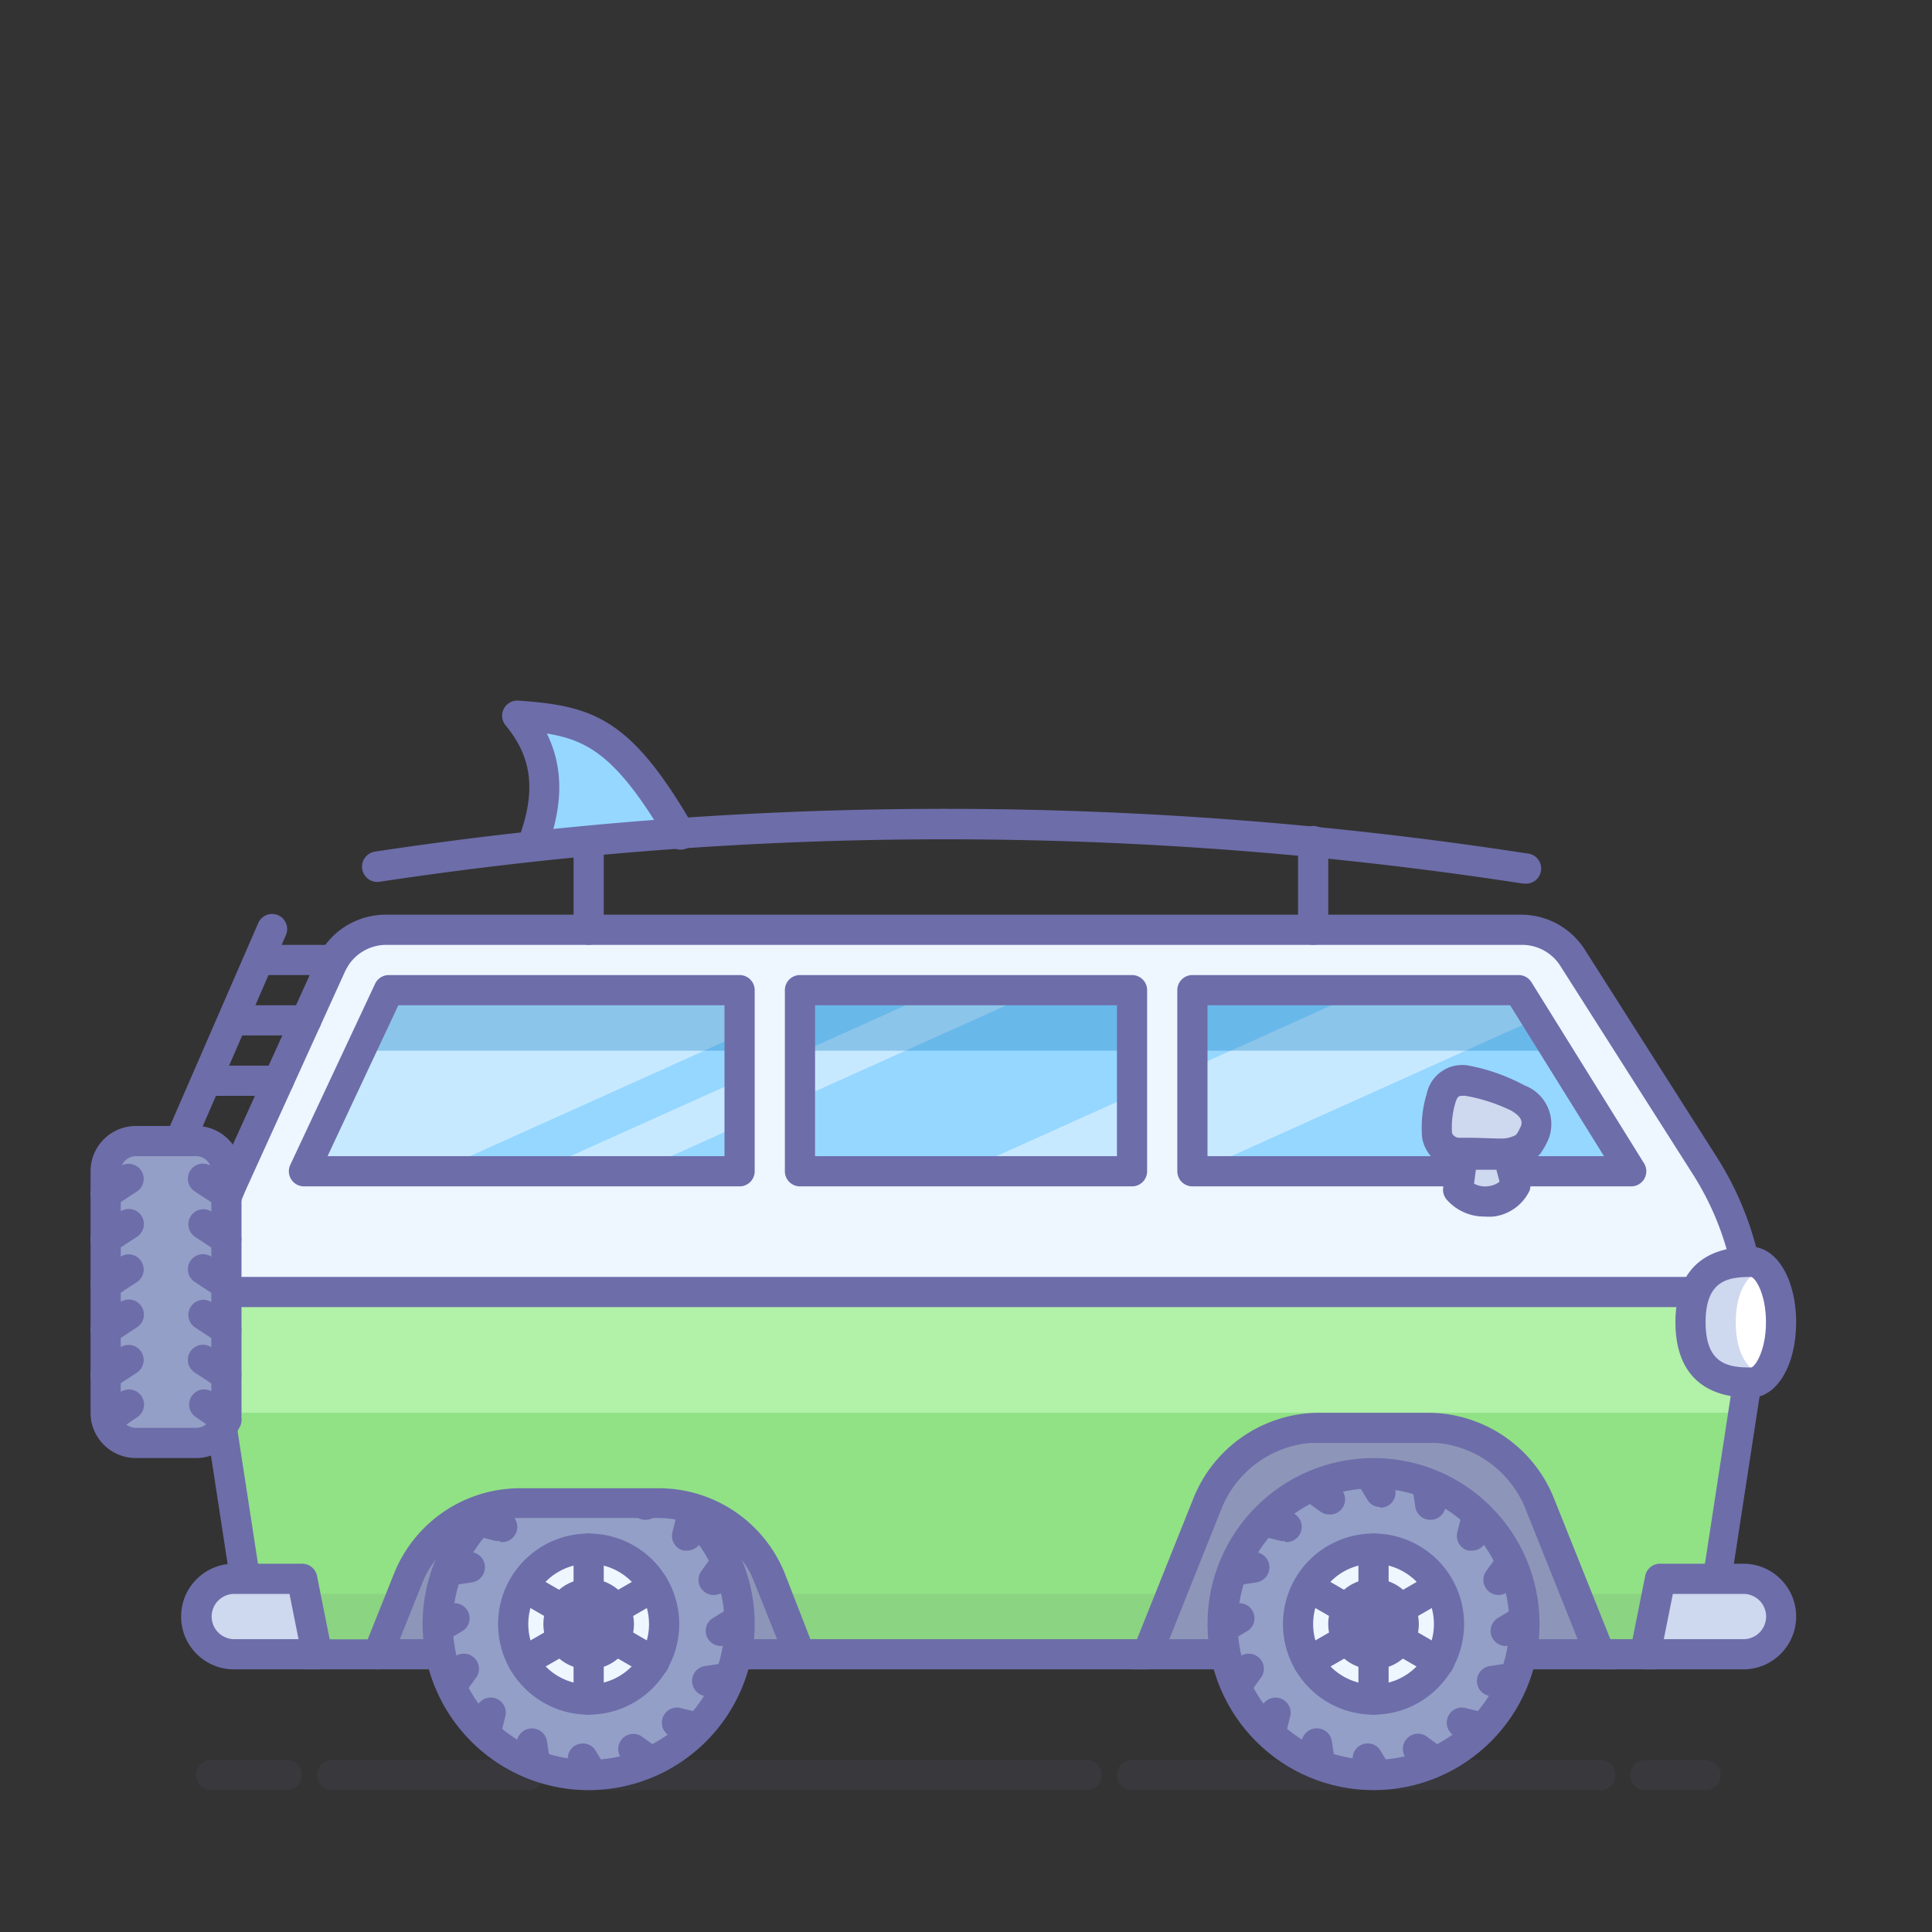 <svg width="360" height="360" fill="none" xmlns="http://www.w3.org/2000/svg">
  <rect width="100%" height="100%" fill="#333333" stroke="none"/>
  <g opacity=".3" fill="#6D6DAA">
    <path opacity=".3" d="M202.5 333.562h-95.625a2.813 2.813 0 110-5.624H202.5a2.812 2.812 0 010 5.624zM298.125 333.562h-87.187a2.812 2.812 0 110-5.624h87.187a2.813 2.813 0 110 5.624zM317.812 333.562h-11.25a2.812 2.812 0 010-5.624h11.25a2.812 2.812 0 110 5.624zM98.438 333.562H61.874a2.812 2.812 0 110-5.624h36.563a2.812 2.812 0 110 5.624zM53.438 333.562H39.374a2.812 2.812 0 110-5.624h14.063a2.812 2.812 0 110 5.624z"/>
  </g>
  <path d="M149.091 308.25h-78.75l11.25-28.125h56.25l11.25 28.125z" fill="#8D96B8"/>
  <path d="M149.063 311.062h-78.75a2.811 2.811 0 01-2.616-3.853l11.25-28.125a2.812 2.812 0 012.616-1.771h56.25a2.81 2.81 0 012.615 1.771l11.25 28.125a2.815 2.815 0 01-2.615 3.853zm-74.588-5.624h70.313l-9-22.5H83.503l-9.028 22.5z" fill="#6D6DAA"/>
  <path d="M109.716 330.778c15.533 0 28.125-12.592 28.125-28.125s-12.592-28.125-28.125-28.125-28.125 12.592-28.125 28.125 12.592 28.125 28.125 28.125z" fill="#939FC6"/>
  <path d="M109.688 333.562c-17.087 0-30.938-13.851-30.938-30.937s13.851-30.937 30.938-30.937c17.086 0 30.937 13.851 30.937 30.937a30.937 30.937 0 01-30.937 30.937zm0-56.25c-13.98 0-25.313 11.333-25.313 25.313 0 13.98 11.333 25.313 25.313 25.313 13.979 0 25.312-11.333 25.312-25.313 0-13.98-11.333-25.313-25.312-25.313z" fill="#6D6DAA"/>
  <path d="M109.716 316.716c7.766 0 14.062-6.296 14.062-14.063 0-7.766-6.296-14.062-14.062-14.062-7.767 0-14.063 6.296-14.063 14.062 0 7.767 6.296 14.063 14.063 14.063z" fill="#EEF6FF"/>
  <path d="M109.688 319.5c-9.32 0-16.876-7.555-16.876-16.875s7.556-16.875 16.876-16.875c9.319 0 16.874 7.555 16.874 16.875s-7.555 16.875-16.874 16.875zm0-28.125c-6.214 0-11.25 5.037-11.25 11.25s5.036 11.25 11.25 11.25c6.213 0 11.25-5.037 11.25-11.25s-5.037-11.25-11.25-11.25z" fill="#6D6DAA"/>
  <path d="M109.688 319.5a2.812 2.812 0 01-2.813-2.812v-28.126a2.812 2.812 0 015.625 0v28.126a2.812 2.812 0 01-2.812 2.812z" fill="#6D6DAA"/>
  <path d="M97.537 312.497a2.813 2.813 0 01-1.406-5.26l24.357-14.062a2.811 2.811 0 012.812 4.866l-24.356 14.062a2.81 2.81 0 01-1.407.394z" fill="#6D6DAA"/>
  <path d="M121.894 312.497a2.82 2.82 0 01-1.407-.366l-24.356-14.062a2.813 2.813 0 012.813-4.866l24.356 14.063a2.812 2.812 0 01-1.406 5.259v-.028z" fill="#6D6DAA"/>
  <path d="M109.688 311.062a8.437 8.437 0 118.437-8.437 8.437 8.437 0 01-8.437 8.437zm0-11.25a2.813 2.813 0 100 5.626 2.813 2.813 0 000-5.626zM110.981 280.828a2.812 2.812 0 01-2.419-1.35l-1.265-2.081a2.813 2.813 0 014.809-2.813l1.266 2.082a2.812 2.812 0 01-2.419 4.275l.028-.113zM109.688 332.184a2.81 2.81 0 01-2.419-1.35l-1.266-2.081a2.812 2.812 0 014.81-2.812l1.265 2.081a2.812 2.812 0 01-2.419 4.275l.029-.113zM134.353 306.703a2.81 2.81 0 01-1.463-5.231l2.082-1.266a2.813 2.813 0 112.812 4.81l-2.081 1.265a2.801 2.801 0 01-1.35.422zM82.997 305.438a2.814 2.814 0 01-1.463-5.232l2.081-1.265a2.813 2.813 0 012.813 4.809l-2.081 1.266a2.823 2.823 0 01-1.35.422zM128.025 288.928h-.675a2.812 2.812 0 01-2.053-3.403l.59-2.363a2.813 2.813 0 015.457 1.35l-.591 2.363a2.812 2.812 0 01-2.728 2.053zM90.816 324.338h-.675a2.813 2.813 0 01-2.054-3.404l.591-2.362a2.813 2.813 0 115.456 1.35l-.59 2.362a2.812 2.812 0 01-2.728 2.054zM128.616 324.338h-.675l-2.363-.591a2.815 2.815 0 01-2.123-1.939 2.814 2.814 0 013.473-3.517l2.363.59a2.834 2.834 0 01-.675 5.625v-.168zM93.178 287.156h-.675l-2.362-.59a2.813 2.813 0 111.35-5.457l2.362.591a2.833 2.833 0 11-.675 5.625v-.169zM120.291 283.191a2.813 2.813 0 01-2.813-2.391l-.366-2.419a2.844 2.844 0 015.625-.844l.366 2.419a2.815 2.815 0 01-2.362 3.206l-.45.029zM99.478 330.131a2.812 2.812 0 01-2.812-2.39l-.366-2.419a2.844 2.844 0 015.625-.844l.366 2.419a2.811 2.811 0 01-2.363 3.206l-.45.028zM131.991 316.041a2.82 2.82 0 11-.422-5.625l2.419-.366a2.844 2.844 0 11.843 5.625l-2.418.366h-.422zM85.022 295.228a2.82 2.82 0 11-.422-5.625l2.419-.365a2.845 2.845 0 11.844 5.625l-2.42.365h-.421zM101.447 282.206a2.815 2.815 0 01-1.66-.534l-1.968-1.435a2.85 2.85 0 113.431-4.556l1.969 1.435a2.812 2.812 0 01-1.66 5.09h-.112zM119.925 330.131a2.813 2.813 0 01-1.659-.562l-1.969-1.435a2.816 2.816 0 013.347-4.528l1.968 1.435a2.812 2.812 0 01-1.659 5.062l-.028.028zM132.947 297.197a2.814 2.814 0 01-2.25-4.472l1.434-1.969a2.842 2.842 0 014.528 3.432l-1.434 1.968a2.813 2.813 0 01-2.278 1.041zM85.022 315.675a2.814 2.814 0 01-2.25-4.472l1.434-1.969a2.816 2.816 0 014.528 3.347L87.3 314.55a2.813 2.813 0 01-2.278 1.125z" fill="#6D6DAA"/>
  <path d="M300.966 308.25h-90l16.875-42.188h56.25l16.875 42.188z" fill="#8D96B8"/>
  <path d="M300.938 311.062h-90a2.812 2.812 0 01-2.616-3.853l16.875-42.187a2.812 2.812 0 012.616-1.772h56.25a2.812 2.812 0 012.615 1.772l16.875 42.187a2.815 2.815 0 01-2.615 3.853zm-85.838-5.624h81.563l-14.625-36.563h-52.285L215.1 305.438z" fill="#6D6DAA"/>
  <path d="M255.966 330.778c15.533 0 28.125-12.592 28.125-28.125s-12.592-28.125-28.125-28.125-28.125 12.592-28.125 28.125 12.592 28.125 28.125 28.125z" fill="#939FC6"/>
  <path d="M255.938 333.562c-17.087 0-30.938-13.851-30.938-30.937s13.851-30.937 30.938-30.937c17.086 0 30.937 13.851 30.937 30.937s-13.851 30.937-30.937 30.937zm0-56.25c-13.98 0-25.313 11.333-25.313 25.313 0 13.98 11.333 25.313 25.313 25.313 13.979 0 25.312-11.333 25.312-25.313 0-13.98-11.333-25.313-25.312-25.313z" fill="#6D6DAA"/>
  <path d="M255.966 316.716c7.766 0 14.062-6.296 14.062-14.063 0-7.766-6.296-14.062-14.062-14.062-7.767 0-14.063 6.296-14.063 14.062 0 7.767 6.296 14.063 14.063 14.063z" fill="#EEF6FF"/>
  <path d="M255.938 319.5a16.875 16.875 0 1116.875-16.875c0 9.32-7.556 16.875-16.875 16.875zm0-28.125c-6.214 0-11.25 5.037-11.25 11.25s5.036 11.25 11.25 11.25c6.213 0 11.25-5.037 11.25-11.25s-5.037-11.25-11.25-11.25z" fill="#6D6DAA"/>
  <path d="M255.938 319.5a2.812 2.812 0 01-2.813-2.812v-28.126a2.812 2.812 0 015.625 0v28.126a2.812 2.812 0 01-2.812 2.812z" fill="#6D6DAA"/>
  <path d="M243.788 312.497a2.813 2.813 0 01-1.407-5.26l24.357-14.062a2.811 2.811 0 012.812 4.866l-24.356 14.062a2.81 2.81 0 01-1.406.394z" fill="#6D6DAA"/>
  <path d="M268.144 312.497a2.82 2.82 0 01-1.407-.366l-24.356-14.062a2.813 2.813 0 012.813-4.866l24.356 14.063a2.812 2.812 0 01-1.406 5.259v-.028z" fill="#6D6DAA"/>
  <path d="M255.938 311.062a8.437 8.437 0 118.437-8.437 8.437 8.437 0 01-8.437 8.437zm0-11.25a2.813 2.813 0 100 5.626 2.813 2.813 0 000-5.626zM257.231 280.828a2.812 2.812 0 01-2.419-1.35l-1.265-2.081a2.813 2.813 0 014.809-2.813l1.266 2.082a2.812 2.812 0 01-2.419 4.275l.028-.113zM255.938 332.184a2.81 2.81 0 01-2.419-1.35l-1.266-2.081a2.812 2.812 0 014.81-2.812l1.265 2.081a2.812 2.812 0 01-2.419 4.275l.029-.113zM280.603 306.703a2.81 2.81 0 01-1.463-5.231l2.082-1.266a2.813 2.813 0 112.812 4.81l-2.081 1.265a2.801 2.801 0 01-1.35.422zM229.247 305.438a2.813 2.813 0 01-1.463-5.232l2.082-1.265a2.812 2.812 0 012.812 4.809l-2.081 1.266a2.826 2.826 0 01-1.35.422zM274.275 288.928h-.675a2.812 2.812 0 01-2.053-3.403l.59-2.363a2.813 2.813 0 015.457 1.35l-.591 2.363a2.812 2.812 0 01-2.728 2.053zM237.065 324.338h-.675a2.814 2.814 0 01-2.053-3.404l.591-2.362a2.814 2.814 0 014.73-1.432 2.812 2.812 0 01.726 2.782l-.59 2.362a2.813 2.813 0 01-2.729 2.054zM274.866 324.338h-.675l-2.363-.591a2.815 2.815 0 01-2.123-1.939 2.814 2.814 0 013.473-3.517l2.363.59a2.833 2.833 0 01-.675 5.625v-.168zM239.428 287.156h-.675l-2.362-.59a2.813 2.813 0 111.35-5.457l2.362.591a2.833 2.833 0 01-.675 5.625v-.169zM266.541 283.191a2.813 2.813 0 01-2.813-2.391l-.366-2.419a2.844 2.844 0 015.625-.844l.366 2.419a2.815 2.815 0 01-2.362 3.206l-.45.029zM245.728 330.131a2.812 2.812 0 01-2.812-2.39l-.366-2.419a2.844 2.844 0 115.625-.844l.366 2.419a2.811 2.811 0 01-2.363 3.206l-.45.028zM278.241 316.041a2.822 2.822 0 01-2.753-4.036 2.822 2.822 0 012.331-1.589l2.418-.366a2.844 2.844 0 11.844 5.625l-2.419.366h-.421zM231.272 295.228a2.82 2.82 0 11-.422-5.625l2.419-.365a2.842 2.842 0 013.068 3.853 2.844 2.844 0 01-2.224 1.772l-2.419.365h-.422zM247.697 282.206a2.813 2.813 0 01-1.659-.534l-1.969-1.435a2.852 2.852 0 113.431-4.556l1.969 1.435a2.812 2.812 0 01-1.66 5.09h-.112zM266.175 330.131a2.813 2.813 0 01-1.659-.562l-1.969-1.435a2.815 2.815 0 113.347-4.528l1.969 1.435a2.813 2.813 0 01-1.66 5.062l-.028.028zM279.197 297.197a2.814 2.814 0 01-2.25-4.472l1.434-1.969a2.815 2.815 0 014.528 3.347l-1.434 1.969a2.813 2.813 0 01-2.278 1.125zM231.272 315.675a2.813 2.813 0 01-2.25-4.472l1.434-1.969a2.816 2.816 0 014.528 3.347l-1.434 1.969a2.813 2.813 0 01-2.278 1.125z" fill="#6D6DAA"/>
  <path d="M283.528 173.25H71.972a11.25 11.25 0 00-10.238 6.581l-18.197 40.05a56.25 56.25 0 00-4.387 31.838l7.228 47.025a11.25 11.25 0 0011.25 9.534h12.684l5.626-14.062a22.5 22.5 0 0120.896-14.063h25.791a22.5 22.5 0 0120.812 14.034l5.625 14.063h64.688L225 280.125a22.5 22.5 0 0120.897-14.063h20.165a22.5 22.5 0 0120.897 14.063l11.25 28.125h10.041a11.25 11.25 0 0011.25-9.534l6.553-42.666a56.244 56.244 0 00-8.241-38.756l-24.693-38.813a11.25 11.25 0 00-9.591-5.231z" fill="#B1F1A8"/>
  <path opacity=".3" d="M40.922 263.25l5.456 35.494a11.25 11.25 0 0011.25 9.534h12.684l5.626-14.062a22.5 22.5 0 0120.896-14.063h25.791a22.502 22.502 0 0120.813 14.035l5.624 14.062h64.688L225 280.125a22.5 22.5 0 0120.897-14.063h20.165a22.5 22.5 0 0120.897 14.063l11.25 28.125h10.041a11.25 11.25 0 0011.25-9.534l5.259-35.466H40.922z" fill="#48BC33"/>
  <path d="M326.25 240.75a56.24 56.24 0 00-8.438-23.484l-24.693-38.813a11.252 11.252 0 00-9.591-5.203H71.972a11.25 11.25 0 00-10.238 6.581l-18.197 40.05a56.256 56.256 0 00-4.978 20.869H326.25z" fill="#EEF6FF"/>
  <g opacity=".3" fill="#4D5266">
    <path opacity=".3" d="M46.35 297l.197 1.491a11.25 11.25 0 0011.25 9.759h12.515l4.5-11.25H46.35zM144.591 297l4.5 11.278h64.687l4.5-11.278h-73.687zM293.653 297l4.5 11.25h9.844a11.25 11.25 0 0011.25-9.759l.197-1.491h-25.791z"/>
  </g>
  <path d="M308.194 311.062h-10.069a2.812 2.812 0 01-2.616-1.771l-11.25-28.125a19.686 19.686 0 00-18.281-12.375h-20.109a19.686 19.686 0 00-18.281 12.375l-11.25 28.125a2.813 2.813 0 01-2.588 1.771h-64.687a2.811 2.811 0 01-2.616-1.771l-5.625-14.063a19.687 19.687 0 00-18.281-12.375H96.834a19.687 19.687 0 00-18.28 12.375l-5.626 14.063a2.812 2.812 0 01-2.615 1.771H57.486a14.061 14.061 0 01-13.893-11.925L36.366 252a59.064 59.064 0 014.612-33.413l18.084-39.881a14.064 14.064 0 0112.91-8.269h211.584a14.068 14.068 0 0111.757 6.525l24.693 38.813a59.06 59.06 0 018.438 40.697l-6.553 42.665a14.062 14.062 0 01-13.697 11.925zm-8.128-5.625h8.128a8.436 8.436 0 008.437-7.143l6.553-42.666a53.437 53.437 0 00-7.734-36.816L290.756 180a8.439 8.439 0 00-7.228-3.938H71.972a8.439 8.439 0 00-7.678 4.95l-18.197 40.05a53.44 53.44 0 00-4.19 30.235l7.227 47.025a8.438 8.438 0 008.438 7.144h10.94l4.894-12.207a25.313 25.313 0 0123.428-15.947h25.791a25.314 25.314 0 0123.625 15.919l4.753 12.206h60.863l10.518-26.268a25.313 25.313 0 0123.485-15.919h20.165a25.312 25.312 0 0123.513 15.919l10.519 26.268z" fill="#6D6DAA"/>
  <path d="M99.112 157.669c3.601-9.422 3.207-16.875-2.812-24.3 12.488.872 18.9 2.334 30.291 22.022" fill="#96D7FF"/>
  <path d="M99.112 160.481a2.811 2.811 0 01-2.615-3.825c3.403-8.943 2.812-15.384-2.306-21.515a2.813 2.813 0 01-.31-3.066 2.813 2.813 0 012.813-1.519c14.062.985 20.925 3.403 32.512 23.428a2.813 2.813 0 11-4.865 2.813c-9.029-15.328-14.372-18.844-22.444-20.109 3.15 6.384 3.065 13.5-.141 21.937a2.81 2.81 0 01-2.644 1.856z" fill="#6D6DAA"/>
  <path d="M109.688 176.063a2.813 2.813 0 01-2.813-2.813v-16.481a2.812 2.812 0 115.625 0v16.481a2.813 2.813 0 01-2.812 2.813zM33.525 215.438a2.814 2.814 0 01-2.587-3.938l17.128-39.375a2.812 2.812 0 115.146 2.25L36.084 213.75a2.814 2.814 0 01-2.559 1.688z" fill="#6D6DAA"/>
  <path d="M51.919 204.188H39.74a2.813 2.813 0 010-5.626h12.206a2.813 2.813 0 010 5.626h-.028zM57.037 192.938H44.1a2.813 2.813 0 010-5.626h12.965a2.813 2.813 0 010 5.626h-.028zM62.212 181.688H48.46a2.813 2.813 0 010-5.626h13.753a2.813 2.813 0 010 5.626zM244.688 176.063a2.813 2.813 0 01-2.813-2.813v-16.537a2.812 2.812 0 115.625 0v16.537a2.813 2.813 0 01-2.812 2.813z" fill="#6D6DAA"/>
  <path d="M284.063 164.616h-.45a706.357 706.357 0 00-212.907-.31 2.84 2.84 0 01-3.047-3.865 2.843 2.843 0 012.232-1.76 711.772 711.772 0 01214.593.338 2.823 2.823 0 11-.45 5.625l.029-.028zM326.25 243.562H38.531a2.812 2.812 0 110-5.624H326.25a2.812 2.812 0 010 5.624z" fill="#6D6DAA"/>
  <path d="M324.872 308.25h-18.31l2.813-14.062h15.469a7.031 7.031 0 01.028 14.062z" fill="#CED8EE"/>
  <path d="M324.872 311.062h-18.31a2.813 2.813 0 01-2.812-3.375l2.812-14.062a2.813 2.813 0 012.813-2.25h15.469c5.436 0 9.843 4.407 9.843 9.844 0 5.436-4.407 9.843-9.843 9.843h.028zm-14.85-5.625h14.85a4.218 4.218 0 000-8.437h-13.163l-1.687 8.437z" fill="#6D6DAA"/>
  <path d="M43.622 308.25h15.44l-2.812-14.062H43.594a7.03 7.03 0 10.028 14.062z" fill="#CED8EE"/>
  <path d="M59.063 311.062h-15.47c-5.436 0-9.843-4.407-9.843-9.843 0-5.437 4.407-9.844 9.844-9.844H56.25a2.812 2.812 0 012.813 2.25l2.812 14.062a2.812 2.812 0 01-2.813 3.375zM43.593 297a4.219 4.219 0 000 8.437h12.038L53.944 297h-10.35z" fill="#6D6DAA"/>
  <path d="M331.875 246.375c0 6.216-2.531 11.25-5.625 11.25s-11.25 0-11.25-11.25 8.156-11.25 11.25-11.25c3.094 0 5.625 5.063 5.625 11.25z" fill="#CED8EE"/>
  <path d="M323.438 246.375c0 6.159 2.446 8.944 5.146 10.181a17.492 17.492 0 000-20.39c-2.671 1.293-5.146 4.078-5.146 10.209z" fill="#fff"/>
  <path d="M326.25 260.438c-11.616 0-14.062-7.65-14.062-14.063 0-6.412 2.446-14.063 14.062-14.063 4.809 0 8.438 6.047 8.438 14.063 0 8.016-3.601 14.063-8.438 14.063zm0-22.5c-4.275 0-8.438.646-8.438 8.437 0 7.791 4.163 8.437 8.438 8.437.703 0 2.812-2.981 2.812-8.437 0-5.456-2.081-8.437-2.812-8.437z" fill="#6D6DAA"/>
  <path d="M40.216 212.653h-18.5a2 2 0 00-2 2v52.25a2 2 0 002 2h18.5a2 2 0 002-2v-52.25a2 2 0 00-2-2z" fill="#939FC6"/>
  <path d="M36.563 271.688h-11.25a8.438 8.438 0 01-8.438-8.438v-45a8.438 8.438 0 018.438-8.438h11.25A8.438 8.438 0 0145 218.25v45a8.438 8.438 0 01-8.438 8.438zm-11.25-56.25a2.812 2.812 0 00-2.813 2.812v45a2.812 2.812 0 002.813 2.812h11.25a2.812 2.812 0 002.812-2.812v-45a2.812 2.812 0 00-2.813-2.812h-11.25z" fill="#6D6DAA"/>
  <path d="M19.688 225.309a2.811 2.811 0 01-1.547-5.175l4.275-2.812a2.811 2.811 0 113.094 4.697l-4.276 2.812a2.806 2.806 0 01-1.547.478zM19.688 242.184a2.811 2.811 0 01-1.547-5.175l4.275-2.812a2.811 2.811 0 113.094 4.697l-4.276 2.812a2.806 2.806 0 01-1.547.478zM19.688 259.059a2.811 2.811 0 01-1.547-5.175l4.275-2.812a2.811 2.811 0 113.094 4.697l-4.276 2.812a2.806 2.806 0 01-1.547.478zM19.688 233.747a2.813 2.813 0 01-1.547-5.175l4.275-2.813a2.815 2.815 0 014.394 2.173 2.811 2.811 0 01-1.3 2.524l-4.276 2.813a2.814 2.814 0 01-1.547.478zM19.688 250.622a2.813 2.813 0 01-1.547-5.175l4.275-2.813a2.815 2.815 0 014.394 2.173 2.811 2.811 0 01-1.3 2.524l-4.276 2.813a2.814 2.814 0 01-1.547.478zM19.884 267.384a2.811 2.811 0 01-1.547-5.175l4.107-2.812a2.81 2.81 0 014.394 2.173 2.813 2.813 0 01-1.3 2.524l-4.107 2.812a2.806 2.806 0 01-1.547.478zM42.188 225.309a2.81 2.81 0 01-1.547-.45l-4.275-2.812a2.814 2.814 0 113.093-4.697l4.275 2.813a2.812 2.812 0 01-1.547 5.146zM42.188 242.184a2.81 2.81 0 01-1.547-.45l-4.275-2.812a2.814 2.814 0 113.093-4.697l4.275 2.813a2.812 2.812 0 01-1.547 5.146zM42.188 259.059a2.81 2.81 0 01-1.547-.45l-4.275-2.812a2.814 2.814 0 113.093-4.697l4.275 2.813a2.812 2.812 0 01-1.547 5.146zM42.188 233.747a2.81 2.81 0 01-1.547-.45l-4.275-2.813a2.811 2.811 0 113.093-4.696l4.275 2.812a2.813 2.813 0 01-1.547 5.147zM42.188 250.622a2.81 2.81 0 01-1.547-.45l-4.275-2.813a2.811 2.811 0 113.093-4.696l4.275 2.812a2.813 2.813 0 01-1.547 5.147zM42.187 267.356a2.81 2.81 0 01-1.546-.45l-4.079-2.812a2.813 2.813 0 113.094-4.697l4.078 2.812a2.814 2.814 0 01-1.547 5.175v-.028z" fill="#6D6DAA"/>
  <path d="M137.841 184.528h-65.39l-15.807 33.75h81.197v-33.75zM222.216 184.528v33.75h81.759l-20.981-33.75h-60.778z" fill="#96D7FF"/>
  <path d="M137.841 209.672v-8.438l-37.885 17.044h18.76l19.125-8.606zM56.644 218.278h24.581l56.616-25.481v-8.269h-65.39l-15.807 33.75z" fill="#C7E9FF"/>
  <path opacity=".3" d="M72.45 184.528l-4.331 11.25h69.722v-11.25H72.45z" fill="#0070B8"/>
  <path d="M149.091 184.528h61.875v33.75h-61.875v-33.75z" fill="#96D7FF"/>
  <path d="M137.812 221.063H56.644a2.814 2.814 0 01-2.56-3.994l15.807-33.75a2.812 2.812 0 012.559-1.631h65.362a2.812 2.812 0 012.813 2.812v33.75a2.813 2.813 0 01-2.813 2.813zm-76.78-5.625H135v-28.125H74.222l-13.19 28.125z" fill="#6D6DAA"/>
  <path d="M149.091 204.609l44.634-20.081h-18.759l-25.875 11.644v8.437z" fill="#C7E9FF"/>
  <path opacity=".3" d="M149.091 184.528h61.875v11.25h-61.875v-11.25z" fill="#0070B8"/>
  <path d="M282.994 184.528h-28.66l-32.118 14.456v19.294h.871l62.86-28.294-2.953-5.456z" fill="#C7E9FF"/>
  <path opacity=".3" d="M282.994 184.528h-60.778v11.25h66.825l-6.047-11.25z" fill="#0070B8"/>
  <path d="M210.966 204.047l-31.613 14.231h31.613v-14.231z" fill="#C7E9FF"/>
  <path d="M303.975 221.063h-81.787a2.813 2.813 0 01-2.813-2.813V184.5a2.812 2.812 0 012.813-2.812h60.778a2.811 2.811 0 012.39 1.321l20.981 33.75a2.812 2.812 0 01-2.39 4.304h.028zM225 215.438h73.884l-17.493-28.125H225v28.125zM210.938 221.062h-61.876a2.812 2.812 0 01-2.812-2.812V184.5a2.812 2.812 0 012.812-2.812h61.876a2.812 2.812 0 012.812 2.812v33.75a2.812 2.812 0 01-2.812 2.812zm-59.063-5.624h56.25v-28.126h-56.25v28.126z" fill="#6D6DAA"/>
  <path d="M286.116 210.994a4.951 4.951 0 00-3.179-6.216 32.827 32.827 0 00-9.562-3.403 4.02 4.02 0 00-4.894 3.234 18.93 18.93 0 00-.731 6.975 4.161 4.161 0 004.106 3.319c2.419 0 5.625.197 7.847.197a6.865 6.865 0 005.091-1.772c.536-.72.98-1.504 1.322-2.334z" fill="#CED8EE"/>
  <path d="M279.731 217.969c-1.659 0-4.134 0-6.328-.169H271.8a6.947 6.947 0 01-6.806-5.794c-.24-2.747.047-5.516.844-8.156a6.75 6.75 0 017.846-5.288 35.685 35.685 0 0110.379 3.685 7.706 7.706 0 014.584 9.731 13.652 13.652 0 01-1.688 3.066 9.51 9.51 0 01-7.228 2.925zm-7.284-13.782c-.731 0-.928.282-1.266 1.322a16.107 16.107 0 00-.618 5.625c.243.554.802.9 1.406.872h1.603c2.109 0 4.5.141 6.131.141a5.347 5.347 0 002.813-.703 8.46 8.46 0 00.9-1.66c.534-1.406-1.069-2.362-1.772-2.812a32.474 32.474 0 00-8.578-2.785h-.619z" fill="#6D6DAA"/>
  <path d="M272.419 214.959l-.703 6.75a6.749 6.749 0 0010.715-.984l-1.49-5.625h-1.182c-1.968.056-5.006-.056-7.34-.141z" fill="#CED8EE"/>
  <path d="M276.666 226.688a9.286 9.286 0 01-7.088-3.15 2.817 2.817 0 01-.675-2.138l.703-6.75a2.813 2.813 0 012.813-2.503h.872c2.165 0 4.668.169 6.356.169h.844a2.811 2.811 0 013.037 2.081l1.491 5.625a2.82 2.82 0 010 1.828 8.61 8.61 0 01-6.75 4.838 10.46 10.46 0 01-1.603 0zm-1.997-6.132c.858.47 1.851.629 2.812.45a4.018 4.018 0 001.941-.815l-.591-2.222h-3.825l-.337 2.587z" fill="#6D6DAA"/>
</svg>
